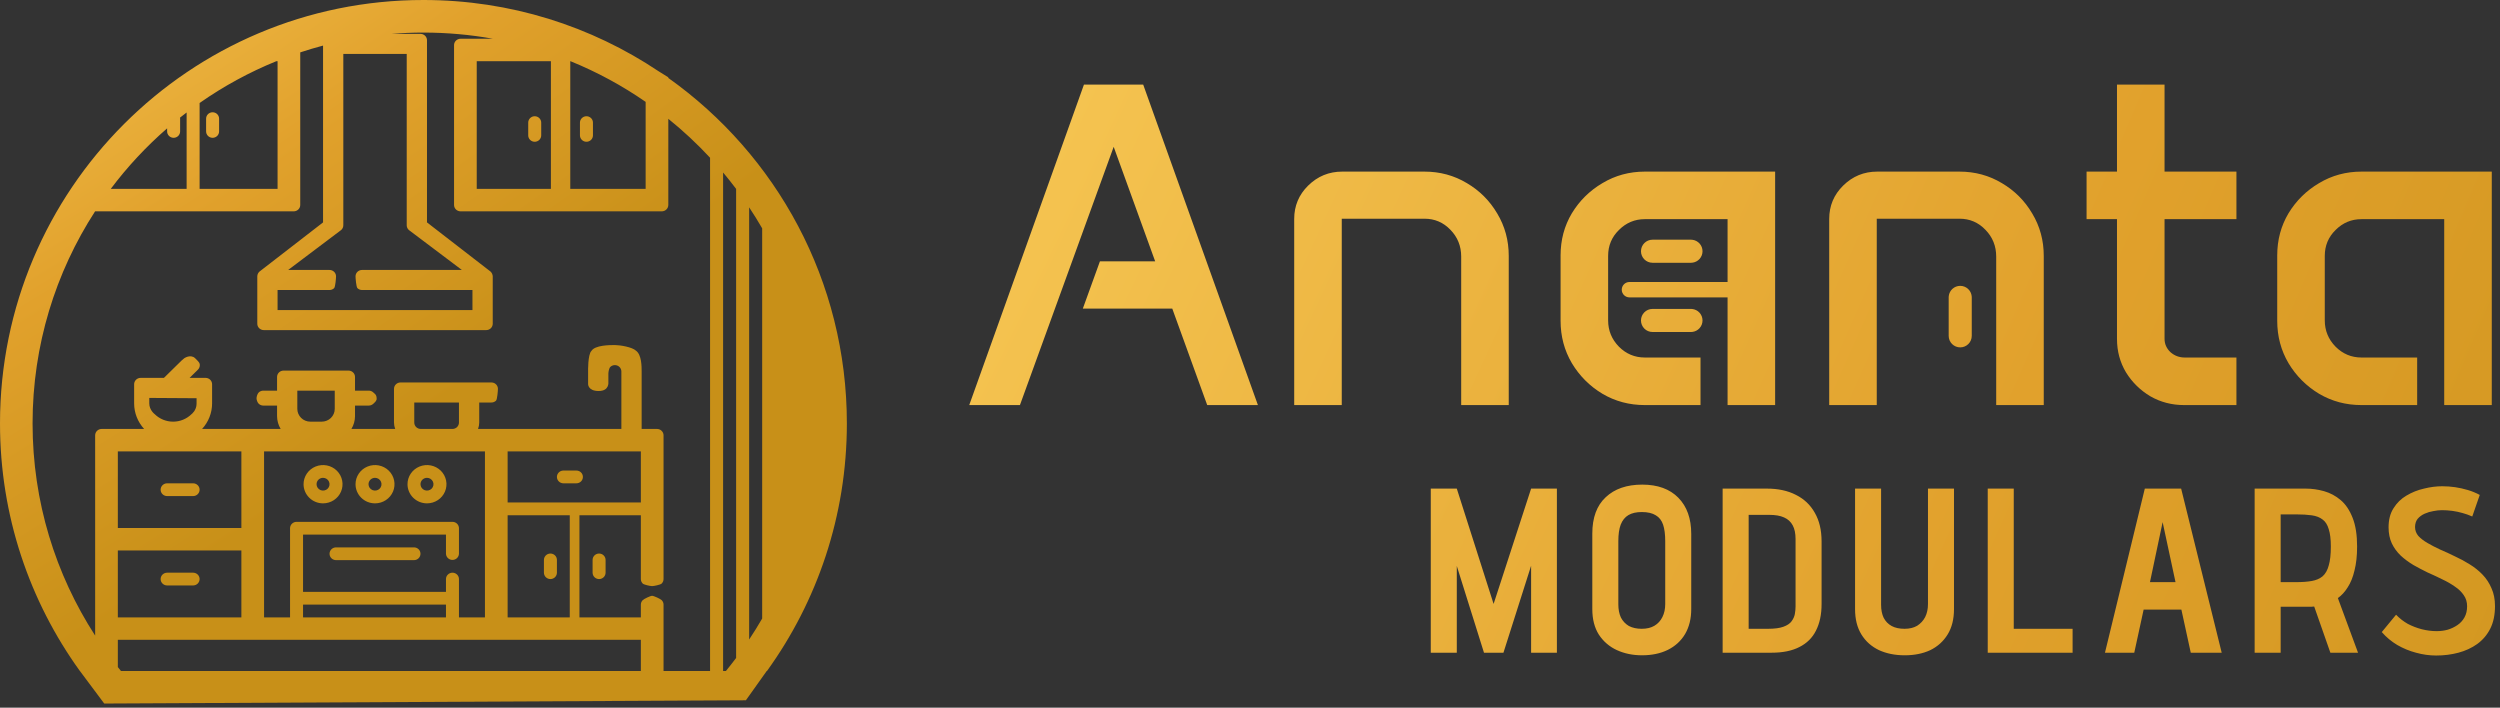 <svg width="325" height="92" viewBox="0 0 325 92" fill="none" xmlns="http://www.w3.org/2000/svg">
<rect x="0" y="0" width="325" height="92" fill="#333333" stroke="none"/>
<path d="M55.046 0C66.358 0 76.873 3.413 85.618 9.265C86.043 9.521 86.464 9.782 86.881 10.05V10.134C100.927 20.108 110.092 36.507 110.092 55.046C110.092 67.061 106.242 78.176 99.709 87.227H99.675L96.966 91.037L13.55 91.461L10.388 87.227H10.383C3.85 78.176 1.46699e-05 67.061 0 55.046C2.77676e-05 24.645 24.645 3.19594e-05 55.046 0ZM55.046 4.234C53.645 4.234 52.258 4.292 50.886 4.403H54.664C54.888 4.403 55.102 4.491 55.261 4.646C55.419 4.802 55.509 5.013 55.509 5.233V28.913L63.773 35.305C63.944 35.468 64.045 35.69 64.056 35.925V42.083C64.056 42.303 63.967 42.514 63.809 42.67C63.65 42.826 63.435 42.913 63.211 42.913H34.293C34.069 42.913 33.854 42.826 33.695 42.67C33.537 42.514 33.448 42.303 33.448 42.083V35.925C33.45 35.808 33.476 35.693 33.524 35.586C33.573 35.479 33.644 35.383 33.732 35.305L41.996 28.913V5.926C40.996 6.191 40.007 6.486 39.032 6.81V26.644C39.032 26.863 38.943 27.075 38.785 27.23C38.627 27.386 38.411 27.474 38.188 27.474H12.361C7.221 35.415 4.234 44.882 4.234 55.046C4.234 65.215 7.225 74.684 12.37 82.628V56.593C12.37 56.373 12.459 56.161 12.617 56.006C12.776 55.85 12.991 55.763 13.215 55.763H18.738C17.901 54.853 17.438 53.67 17.438 52.443V49.953C17.438 49.733 17.526 49.522 17.685 49.366C17.843 49.211 18.058 49.123 18.282 49.123H21.311L23.597 46.877C23.753 46.729 23.944 46.58 23.952 46.574C23.952 46.574 24.77 45.998 25.372 46.574C25.974 47.151 25.972 47.249 25.974 47.467C25.976 47.684 25.891 47.893 25.737 48.05L24.645 49.123H26.727C26.951 49.123 27.166 49.211 27.324 49.366C27.483 49.522 27.572 49.733 27.572 49.953V52.443C27.572 53.67 27.108 54.853 26.271 55.763H36.487C36.183 55.26 36.021 54.687 36.018 54.102V52.725H34.227C34.003 52.725 33.787 52.637 33.629 52.481C33.471 52.326 33.349 51.998 33.349 51.778C33.349 51.558 33.471 51.182 33.629 51.026C33.787 50.871 34.003 50.783 34.227 50.783H36.018V49.007C36.018 48.787 36.106 48.576 36.265 48.42C36.423 48.264 36.638 48.177 36.862 48.177H45.308C45.531 48.177 45.746 48.264 45.904 48.42C46.063 48.576 46.152 48.787 46.152 49.007V50.783H47.942C48.166 50.783 48.382 50.871 48.54 51.026C48.698 51.182 48.962 51.305 48.962 51.778C49.015 52.083 48.699 52.326 48.54 52.481C48.382 52.637 48.166 52.725 47.942 52.725H46.152V54.102C46.149 54.687 45.987 55.26 45.683 55.763H51.375C51.275 55.497 51.222 55.216 51.219 54.933V50.551C51.219 50.331 51.308 50.12 51.467 49.964C51.625 49.808 51.84 49.721 52.063 49.721H63.888C64.112 49.721 64.326 49.808 64.484 49.964C64.643 50.12 64.731 50.331 64.731 50.551C64.731 50.772 64.643 51.927 64.484 52.083C64.326 52.239 64.112 52.326 63.888 52.326H62.3V54.933C62.297 55.216 62.245 55.497 62.145 55.763H80.778V48.293C80.778 48.073 80.689 47.862 80.531 47.706C80.373 47.55 80.157 47.464 79.934 47.464C79.71 47.464 79.495 47.551 79.337 47.706C79.178 47.862 79.089 48.345 79.089 48.565V49.67C79.089 49.67 79.244 50.832 77.824 50.832C76.454 50.832 76.454 49.953 76.454 49.953V48.293C76.453 48.26 76.409 46.098 76.878 45.628C77.351 44.858 79.261 44.857 79.934 44.857C80.606 44.857 82.197 45.12 82.672 45.587C83.413 46.101 83.414 47.633 83.414 48.293V55.763H85.416C85.64 55.763 85.854 55.85 86.013 56.006C86.171 56.161 86.261 56.373 86.261 56.593V75.279C86.261 75.499 86.171 75.711 86.013 75.866C85.854 76.022 84.997 76.195 84.772 76.195C84.549 76.195 83.718 76.022 83.56 75.866C83.401 75.711 83.311 75.499 83.311 75.279V66.981H75.328V80.259H83.311V78.6C83.311 78.379 83.401 78.168 83.56 78.013C83.718 77.857 84.549 77.454 84.772 77.454C84.997 77.454 85.854 77.857 86.013 78.013C86.171 78.168 86.261 78.379 86.261 78.6V87.227H92.308V20.506C90.625 18.691 88.811 17 86.881 15.446V26.644C86.881 26.863 86.792 27.075 86.634 27.23C86.475 27.386 86.26 27.474 86.036 27.474H59.871C59.647 27.474 59.432 27.386 59.273 27.23C59.115 27.075 59.027 26.863 59.026 26.644V5.867C59.026 5.647 59.115 5.437 59.273 5.281C59.432 5.126 59.647 5.038 59.871 5.038H64.09C61.155 4.511 58.133 4.234 55.046 4.234ZM94.002 87.227H94.369C94.823 86.673 95.265 86.109 95.695 85.536V24.556C95.15 23.83 94.584 23.121 94.002 22.426V87.227ZM15.318 86.721C15.453 86.89 15.587 87.059 15.724 87.227H83.311V83.178H15.318V86.721ZM97.389 83.138C97.981 82.246 98.546 81.336 99.083 80.406V29.683C98.547 28.754 97.981 27.845 97.389 26.954V83.138ZM15.318 80.259H31.38V71.56H15.318V80.259ZM34.328 80.259H37.706V68.669C37.706 68.449 37.796 68.238 37.954 68.082C38.112 67.927 38.327 67.839 38.551 67.839H58.82C59.044 67.839 59.259 67.927 59.417 68.082C59.575 68.238 59.665 68.449 59.665 68.669V71.96C59.665 72.18 59.575 72.391 59.417 72.547C59.259 72.702 59.044 72.79 58.82 72.79C58.596 72.79 58.381 72.703 58.223 72.547C58.064 72.391 57.976 72.18 57.976 71.96V69.499H39.395V76.939H57.976V75.279C57.976 75.059 58.064 74.848 58.223 74.692C58.381 74.537 58.596 74.45 58.82 74.45C59.044 74.45 59.259 74.537 59.417 74.692C59.575 74.848 59.665 75.059 59.665 75.279V80.259H63.043V58.682H34.328V80.259ZM39.395 80.259H57.976V78.6H39.395V80.259ZM65.991 80.259H74.069V66.981H65.991V80.259ZM25.105 74.45C25.328 74.45 25.543 74.537 25.701 74.692C25.86 74.848 25.949 75.059 25.949 75.279C25.949 75.499 25.86 75.711 25.701 75.866C25.543 76.022 25.328 76.109 25.105 76.109H21.727C21.503 76.109 21.287 76.022 21.129 75.866C20.971 75.711 20.882 75.499 20.882 75.279C20.882 75.059 20.971 74.848 21.129 74.692C21.287 74.537 21.503 74.45 21.727 74.45H25.105ZM71.555 71.96C71.779 71.96 71.994 72.047 72.152 72.203C72.311 72.359 72.399 72.57 72.399 72.79V74.449C72.399 74.669 72.311 74.88 72.152 75.036C71.994 75.192 71.779 75.279 71.555 75.279C71.331 75.279 71.116 75.192 70.958 75.036C70.8 74.88 70.71 74.669 70.71 74.449V72.79C70.71 72.57 70.8 72.359 70.958 72.203C71.116 72.048 71.331 71.96 71.555 71.96ZM77.881 71.96C78.105 71.96 78.32 72.047 78.478 72.203C78.637 72.359 78.726 72.57 78.726 72.79V74.449C78.726 74.669 78.637 74.88 78.478 75.036C78.32 75.192 78.105 75.279 77.881 75.279C77.657 75.279 77.442 75.192 77.284 75.036C77.126 74.88 77.037 74.669 77.037 74.449V72.79C77.037 72.57 77.126 72.359 77.284 72.203C77.442 72.048 77.657 71.96 77.881 71.96ZM53.818 71.159C54.042 71.159 54.258 71.246 54.416 71.401C54.574 71.557 54.663 71.768 54.663 71.988C54.663 72.208 54.574 72.42 54.416 72.575C54.258 72.731 54.042 72.818 53.818 72.818H43.685C43.461 72.818 43.246 72.731 43.088 72.575C42.929 72.42 42.84 72.208 42.84 71.988C42.84 71.768 42.93 71.557 43.088 71.401C43.246 71.246 43.461 71.159 43.685 71.159H53.818ZM15.318 68.641H31.38V58.682H15.318V68.641ZM41.026 60.648C41.489 60.459 41.999 60.41 42.49 60.506C42.981 60.602 43.433 60.839 43.787 61.187C44.141 61.535 44.383 61.979 44.48 62.462C44.578 62.945 44.528 63.446 44.336 63.9C44.144 64.355 43.82 64.744 43.403 65.018C42.987 65.291 42.496 65.436 41.995 65.436C41.324 65.436 40.68 65.174 40.205 64.707C39.73 64.24 39.463 63.607 39.462 62.947C39.462 62.455 39.611 61.974 39.889 61.565C40.167 61.155 40.563 60.836 41.026 60.648ZM47.782 60.648C48.245 60.459 48.755 60.41 49.246 60.506C49.737 60.602 50.189 60.839 50.543 61.187C50.897 61.535 51.139 61.979 51.236 62.462C51.334 62.945 51.285 63.446 51.093 63.9C50.901 64.355 50.576 64.744 50.159 65.018C49.743 65.291 49.253 65.436 48.752 65.436C48.08 65.436 47.436 65.174 46.961 64.707C46.486 64.24 46.219 63.607 46.219 62.947C46.219 62.455 46.367 61.974 46.645 61.565C46.924 61.155 47.319 60.836 47.782 60.648ZM54.539 60.648C55.002 60.459 55.512 60.41 56.003 60.506C56.494 60.602 56.946 60.839 57.3 61.187C57.654 61.535 57.895 61.979 57.993 62.462C58.091 62.945 58.04 63.446 57.849 63.9C57.657 64.355 57.333 64.744 56.916 65.018C56.499 65.291 56.009 65.436 55.508 65.436C54.836 65.436 54.193 65.174 53.718 64.707C53.243 64.24 52.975 63.607 52.975 62.947C52.975 62.455 53.123 61.974 53.401 61.565C53.68 61.155 54.076 60.836 54.539 60.648ZM65.991 65.32H83.311V58.682H65.991V65.32ZM25.105 62.831C25.328 62.831 25.543 62.919 25.701 63.074C25.86 63.23 25.949 63.441 25.949 63.661C25.949 63.881 25.86 64.093 25.701 64.248C25.543 64.403 25.328 64.49 25.105 64.49H21.727C21.503 64.49 21.287 64.404 21.129 64.248C20.971 64.093 20.882 63.881 20.882 63.661C20.882 63.441 20.971 63.23 21.129 63.074C21.287 62.919 21.503 62.831 21.727 62.831H25.105ZM41.995 62.117C41.771 62.117 41.557 62.205 41.398 62.36C41.24 62.516 41.151 62.727 41.151 62.947C41.151 63.111 41.2 63.272 41.293 63.408C41.386 63.545 41.519 63.651 41.673 63.714C41.827 63.776 41.996 63.793 42.16 63.761C42.324 63.729 42.475 63.65 42.593 63.534C42.711 63.418 42.792 63.27 42.824 63.109C42.857 62.948 42.839 62.782 42.775 62.63C42.712 62.478 42.604 62.348 42.465 62.257C42.326 62.166 42.162 62.117 41.995 62.117ZM48.752 62.117C48.528 62.117 48.314 62.205 48.155 62.36C47.997 62.516 47.907 62.727 47.907 62.947C47.907 63.111 47.957 63.272 48.05 63.408C48.143 63.545 48.274 63.651 48.429 63.714C48.583 63.777 48.753 63.793 48.917 63.761C49.081 63.729 49.231 63.65 49.349 63.534C49.467 63.418 49.547 63.27 49.58 63.109C49.613 62.949 49.596 62.781 49.532 62.63C49.468 62.478 49.36 62.348 49.221 62.257C49.082 62.166 48.919 62.117 48.752 62.117ZM55.508 62.117C55.284 62.117 55.069 62.205 54.911 62.36C54.753 62.516 54.664 62.727 54.664 62.947C54.664 63.111 54.713 63.272 54.806 63.408C54.898 63.545 55.03 63.651 55.185 63.714C55.339 63.777 55.509 63.793 55.673 63.761C55.837 63.729 55.987 63.65 56.105 63.534C56.224 63.418 56.304 63.27 56.337 63.109C56.37 62.948 56.352 62.782 56.288 62.63C56.224 62.478 56.116 62.348 55.977 62.257C55.839 62.166 55.675 62.117 55.508 62.117ZM74.933 61.171C75.157 61.171 75.372 61.258 75.53 61.414C75.689 61.57 75.777 61.781 75.777 62.001C75.777 62.221 75.689 62.432 75.53 62.588C75.372 62.743 75.157 62.831 74.933 62.831H73.244C73.02 62.831 72.805 62.743 72.647 62.588C72.488 62.432 72.399 62.221 72.399 62.001C72.399 61.781 72.488 61.57 72.647 61.414C72.805 61.258 73.02 61.171 73.244 61.171H74.933ZM53.855 54.933C53.855 55.153 53.944 55.364 54.102 55.52C54.261 55.675 54.475 55.763 54.699 55.763H58.82C59.044 55.763 59.259 55.675 59.417 55.52C59.575 55.364 59.665 55.153 59.665 54.933V52.326H53.855V54.933ZM19.406 52.443C19.407 53.324 20.116 53.844 20.116 53.844C20.75 54.466 21.609 54.816 22.505 54.816C23.401 54.816 24.26 54.466 24.894 53.844C24.909 53.832 25.554 53.351 25.554 52.481V51.769L19.406 51.73V52.443ZM38.652 53.156C38.653 53.596 38.832 54.018 39.148 54.329C39.465 54.64 39.894 54.816 40.342 54.816H41.827C42.275 54.816 42.705 54.64 43.022 54.329C43.338 54.018 43.516 53.596 43.517 53.156V50.783H38.652V53.156ZM44.631 29.285C44.631 29.402 44.605 29.518 44.557 29.625C44.508 29.732 44.437 29.828 44.348 29.905L37.46 35.095H42.84C43.064 35.095 43.279 35.182 43.438 35.338C43.596 35.493 43.685 35.705 43.685 35.925C43.685 36.145 43.596 37.302 43.438 37.458C43.279 37.614 43.064 37.701 42.84 37.701H36.084V40.307H61.42V37.701H47.062C46.839 37.701 46.624 37.614 46.466 37.458C46.307 37.302 46.219 36.145 46.219 35.925C46.219 35.705 46.307 35.493 46.466 35.338C46.624 35.182 46.839 35.095 47.062 35.095H60.044L53.156 29.905C53.067 29.828 52.996 29.732 52.947 29.625C52.898 29.518 52.873 29.402 52.873 29.285V7.01H44.631V29.285ZM24.261 14.623C23.973 14.843 23.686 15.064 23.403 15.29C23.411 15.334 23.415 15.379 23.415 15.425V17.085C23.415 17.305 23.326 17.516 23.168 17.672C23.01 17.827 22.795 17.915 22.571 17.915C22.347 17.915 22.132 17.827 21.974 17.672C21.815 17.516 21.727 17.305 21.727 17.085V16.685C19.016 19.041 16.558 21.679 14.398 24.555H24.261V14.623ZM35.92 7.957C32.379 9.397 29.039 11.226 25.949 13.388V24.555H36.084V7.957H35.92ZM61.975 24.555H71.618V7.957H61.975V24.555ZM74.136 7.957V24.555H83.933V13.243C80.9 11.143 77.628 9.365 74.166 7.957H74.136ZM69.514 15.11C69.738 15.11 69.952 15.198 70.11 15.354C70.269 15.509 70.358 15.72 70.358 15.94V17.6C70.358 17.82 70.269 18.031 70.11 18.186C69.952 18.342 69.738 18.43 69.514 18.43C69.29 18.43 69.074 18.342 68.916 18.186C68.758 18.031 68.669 17.82 68.669 17.6V15.94C68.669 15.72 68.758 15.509 68.916 15.354C69.074 15.198 69.29 15.11 69.514 15.11ZM76.239 15.11C76.463 15.11 76.678 15.198 76.837 15.354C76.995 15.509 77.084 15.72 77.084 15.94V17.6C77.084 17.82 76.995 18.031 76.837 18.186C76.678 18.342 76.463 18.43 76.239 18.43C76.015 18.43 75.801 18.342 75.643 18.186C75.484 18.031 75.394 17.82 75.394 17.6V15.94C75.394 15.72 75.484 15.509 75.643 15.354C75.801 15.198 76.015 15.11 76.239 15.11ZM27.639 14.596C27.862 14.596 28.077 14.682 28.235 14.838C28.394 14.993 28.482 15.205 28.482 15.425V17.085C28.482 17.305 28.394 17.516 28.235 17.672C28.077 17.827 27.862 17.915 27.639 17.915C27.415 17.915 27.199 17.827 27.041 17.672C26.883 17.516 26.794 17.305 26.794 17.085V15.425C26.794 15.205 26.883 14.993 27.041 14.838C27.199 14.682 27.415 14.596 27.639 14.596Z" fill="url(#paint0_radial_24_698)"/>
<path d="M317.492 63.213C318.061 63.213 318.62 63.254 319.169 63.335C319.717 63.416 320.266 63.539 320.814 63.701C321.363 63.864 321.882 64.077 322.369 64.341L321.394 67.144C320.987 66.962 320.56 66.809 320.113 66.688C319.687 66.566 319.25 66.474 318.803 66.413C318.356 66.352 317.899 66.322 317.432 66.322C317.107 66.322 316.741 66.362 316.335 66.443C315.949 66.504 315.573 66.617 315.207 66.779C314.841 66.942 314.537 67.165 314.293 67.449C314.069 67.734 313.957 68.09 313.957 68.517C313.957 68.943 314.099 69.329 314.384 69.675C314.689 70 315.085 70.305 315.572 70.589C316.06 70.873 316.609 71.158 317.219 71.442C317.848 71.707 318.489 72.001 319.139 72.326C319.809 72.631 320.449 72.976 321.059 73.362C321.688 73.748 322.247 74.195 322.734 74.703C323.222 75.211 323.608 75.8 323.893 76.471C324.197 77.141 324.35 77.913 324.35 78.787C324.35 79.925 324.147 80.9 323.74 81.713C323.334 82.525 322.765 83.196 322.033 83.725C321.322 84.232 320.51 84.608 319.596 84.852C318.681 85.095 317.716 85.218 316.7 85.218C315.827 85.218 314.953 85.095 314.079 84.852C313.226 84.628 312.413 84.293 311.641 83.846C310.889 83.399 310.219 82.84 309.63 82.17L311.488 79.914C311.935 80.381 312.444 80.778 313.013 81.103C313.602 81.408 314.211 81.641 314.841 81.804C315.491 81.966 316.131 82.048 316.761 82.048C317.248 82.048 317.726 81.987 318.193 81.865C318.661 81.723 319.088 81.52 319.474 81.256C319.86 80.992 320.164 80.656 320.388 80.25C320.611 79.844 320.723 79.366 320.723 78.817C320.723 78.269 320.581 77.791 320.297 77.385C320.013 76.958 319.626 76.583 319.139 76.258C318.651 75.912 318.102 75.597 317.492 75.312C316.883 75.008 316.253 74.713 315.604 74.429C314.974 74.124 314.354 73.799 313.744 73.453C313.135 73.088 312.586 72.681 312.099 72.234C311.611 71.767 311.225 71.239 310.94 70.649C310.656 70.04 310.514 69.339 310.514 68.547C310.514 67.572 310.727 66.749 311.153 66.078C311.58 65.387 312.139 64.839 312.83 64.433C313.541 64.006 314.303 63.701 315.115 63.519C315.928 63.315 316.72 63.213 317.492 63.213ZM213.491 63C215.503 63 217.067 63.569 218.185 64.707C219.302 65.845 219.861 67.409 219.861 69.4V79.184C219.861 80.423 219.597 81.5 219.068 82.414C218.54 83.308 217.789 83.999 216.813 84.486C215.859 84.954 214.741 85.188 213.461 85.188C212.262 85.188 211.175 84.963 210.2 84.517C209.225 84.07 208.443 83.399 207.854 82.505C207.285 81.611 207 80.504 207 79.184V69.369C207 67.297 207.579 65.722 208.737 64.645C209.895 63.548 211.48 63 213.491 63ZM244.541 78.605C244.541 79.275 244.653 79.843 244.876 80.311C245.12 80.778 245.465 81.134 245.912 81.378C246.359 81.622 246.918 81.743 247.589 81.743C248.239 81.743 248.787 81.611 249.234 81.347C249.681 81.062 250.027 80.687 250.271 80.22C250.514 79.732 250.636 79.173 250.636 78.543V63.519H254.019V79.184C254.018 80.484 253.745 81.581 253.196 82.475C252.648 83.369 251.895 84.049 250.94 84.517C249.986 84.963 248.879 85.188 247.619 85.188C246.36 85.188 245.242 84.963 244.267 84.517C243.291 84.049 242.529 83.369 241.98 82.475C241.432 81.581 241.158 80.484 241.158 79.184V63.519H244.541V78.605ZM194.168 78.513L199.044 63.519H202.396V84.852H199.044V73.545L195.448 84.852H192.918L189.383 73.575V84.852H186V63.519H189.383L194.168 78.513ZM229.703 63.519C231.166 63.519 232.426 63.792 233.482 64.341C234.539 64.869 235.352 65.641 235.921 66.657C236.51 67.673 236.805 68.912 236.805 70.375V78.543C236.805 79.884 236.561 81.032 236.073 81.987C235.606 82.922 234.884 83.632 233.909 84.12C232.954 84.608 231.756 84.852 230.313 84.852H223.943V63.519H229.703ZM261.788 81.743H269.438V84.852H258.405V63.519H261.788V81.743ZM288.821 84.852H284.799L283.579 79.244H278.673L277.454 84.852H273.645L278.825 63.519H283.549L288.821 84.852ZM299.748 63.519C300.54 63.519 301.333 63.63 302.125 63.853C302.917 64.077 303.639 64.463 304.289 65.012C304.939 65.56 305.458 66.333 305.844 67.328C306.23 68.303 306.423 69.543 306.423 71.046C306.423 72.245 306.31 73.281 306.087 74.154C305.884 75.028 305.589 75.759 305.203 76.349C304.837 76.938 304.41 77.406 303.923 77.751L306.544 84.852H302.948L300.845 78.848C300.723 78.868 300.601 78.878 300.479 78.878H296.487V84.852H293.104V63.519H299.748ZM213.431 66.565C212.72 66.565 212.14 66.698 211.693 66.962C211.246 67.226 210.911 67.643 210.688 68.212C210.484 68.76 210.383 69.471 210.383 70.345V78.573C210.383 79.223 210.494 79.793 210.718 80.28C210.962 80.748 211.307 81.114 211.754 81.378C212.221 81.622 212.78 81.743 213.431 81.743C214.081 81.743 214.629 81.611 215.076 81.347C215.523 81.083 215.869 80.707 216.112 80.22C216.356 79.732 216.479 79.173 216.479 78.543V70.345C216.479 69.471 216.387 68.76 216.204 68.212C216.021 67.663 215.706 67.256 215.259 66.992C214.812 66.708 214.202 66.565 213.431 66.565ZM227.326 81.743H229.855C230.709 81.743 231.38 81.652 231.867 81.469C232.355 81.286 232.7 81.052 232.903 80.768C233.127 80.463 233.269 80.148 233.33 79.823C233.391 79.478 233.422 79.152 233.422 78.848V70.07C233.422 69.339 233.299 68.75 233.056 68.303C232.812 67.836 232.436 67.49 231.929 67.267C231.441 67.043 230.801 66.932 230.009 66.932H227.326V81.743ZM279.495 75.679H282.817L281.142 67.876L279.495 75.679ZM296.487 75.679H298.498C299.29 75.679 299.971 75.628 300.54 75.526C301.109 75.425 301.577 75.221 301.942 74.916C302.308 74.591 302.572 74.124 302.734 73.515C302.917 72.905 303.009 72.082 303.009 71.046C303.009 70.091 302.917 69.34 302.734 68.791C302.572 68.222 302.308 67.805 301.942 67.541C301.577 67.257 301.109 67.073 300.54 66.992C299.971 66.911 299.29 66.87 298.498 66.87H296.487V75.679ZM163.529 52.66H156.938L152.396 40.121H140.766L142.992 33.969H150.17L144.779 19.086L132.592 52.66H126L140.912 11H148.617L163.529 52.66ZM185.18 22.309C187.191 22.309 189.027 22.807 190.688 23.803C192.348 24.779 193.666 26.098 194.643 27.758C195.639 29.418 196.137 31.254 196.137 33.266V52.66H189.955V33.353C189.955 31.986 189.486 30.824 188.549 29.867C187.631 28.91 186.508 28.432 185.18 28.432H174.428V52.66H168.246V28.461C168.246 26.762 168.852 25.316 170.062 24.125C171.293 22.914 172.768 22.309 174.486 22.309H185.18ZM230.766 52.66H224.584V38.66H211.828C211.276 38.66 210.828 38.212 210.828 37.66C210.828 37.108 211.276 36.66 211.828 36.66H224.584V28.49H213.832C212.523 28.49 211.4 28.959 210.463 29.896C209.525 30.814 209.057 31.938 209.057 33.266V41.645C209.057 42.973 209.525 44.115 210.463 45.072C211.4 46.01 212.523 46.478 213.832 46.478H221.068V52.66H213.832C211.82 52.66 209.984 52.172 208.324 51.195C206.664 50.199 205.336 48.871 204.34 47.211C203.363 45.551 202.875 43.715 202.875 41.703V33.207C202.875 31.195 203.363 29.369 204.34 27.729C205.336 26.088 206.664 24.779 208.324 23.803C209.984 22.807 211.82 22.309 213.832 22.309H230.766V52.66ZM254.73 22.309C256.742 22.309 258.578 22.807 260.238 23.803C261.898 24.779 263.217 26.098 264.193 27.758C265.189 29.418 265.688 31.254 265.688 33.266V52.66H259.506V33.353C259.506 31.986 259.037 30.824 258.1 29.867C257.182 28.91 256.059 28.432 254.73 28.432H243.979V52.66H237.797V28.461C237.797 26.762 238.402 25.316 239.613 24.125C240.844 22.914 242.318 22.309 244.037 22.309H254.73ZM281.391 22.309H290.736V28.49H281.391V44.047C281.391 44.711 281.645 45.287 282.152 45.775C282.68 46.244 283.305 46.478 284.027 46.478H290.736V52.66H283.939C282.338 52.66 280.873 52.279 279.545 51.518C278.236 50.736 277.182 49.701 276.381 48.412C275.6 47.103 275.209 45.658 275.209 44.076V28.49H271.254V22.309H275.209V11H281.391V22.309ZM323.93 52.66H317.748V28.49H306.996C305.688 28.49 304.564 28.959 303.627 29.896C302.689 30.814 302.221 31.938 302.221 33.266V41.645C302.221 42.973 302.689 44.115 303.627 45.072C304.564 46.01 305.688 46.478 306.996 46.478H314.232V52.66H306.996C304.984 52.66 303.148 52.172 301.488 51.195C299.828 50.199 298.5 48.871 297.504 47.211C296.527 45.551 296.039 43.715 296.039 41.703V33.207C296.039 31.195 296.527 29.369 297.504 27.729C298.5 26.088 299.828 24.779 301.488 23.803C303.148 22.807 304.984 22.309 306.996 22.309H323.93V52.66ZM254.828 37.16C255.605 37.16 256.244 37.75 256.32 38.507L256.328 38.66V43.66C256.328 44.489 255.657 45.16 254.828 45.16C254 45.16 253.328 44.489 253.328 43.66V38.66L253.336 38.507C253.413 37.75 254.051 37.16 254.828 37.16ZM219.981 40.168C220.738 40.245 221.328 40.883 221.328 41.66C221.328 42.437 220.738 43.075 219.981 43.152L219.828 43.16H214.828C214 43.16 213.328 42.489 213.328 41.66C213.328 40.832 214 40.16 214.828 40.16H219.828L219.981 40.168ZM219.981 31.168C220.738 31.245 221.328 31.884 221.328 32.66C221.328 33.437 220.738 34.075 219.981 34.152L219.828 34.16H214.828C214 34.16 213.328 33.489 213.328 32.66C213.328 31.832 214 31.16 214.828 31.16H219.828L219.981 31.168Z" fill="url(#paint1_radial_24_698)"/>
<defs>
<radialGradient id="paint0_radial_24_698" cx="0" cy="0" r="1" gradientUnits="userSpaceOnUse" gradientTransform="translate(31.227 -118.899) rotate(52.094) scale(153.59 466.945)">
<stop stop-color="#FFF9DB"/>
<stop offset="0.25" stop-color="#FCE181"/>
<stop offset="0.5" stop-color="#F5C451"/>
<stop offset="0.75" stop-color="#E1A12C"/>
<stop offset="1" stop-color="#C89018"/>
</radialGradient>
<radialGradient id="paint1_radial_24_698" cx="0" cy="0" r="1" gradientUnits="userSpaceOnUse" gradientTransform="translate(-70 -187) rotate(21.782) scale(533.596 1426.05)">
<stop stop-color="#FFF9DB"/>
<stop offset="0.25" stop-color="#FCE181"/>
<stop offset="0.5" stop-color="#F5C451"/>
<stop offset="0.75" stop-color="#E1A12C"/>
<stop offset="1" stop-color="#C89018"/>
</radialGradient>
</defs>
</svg>
